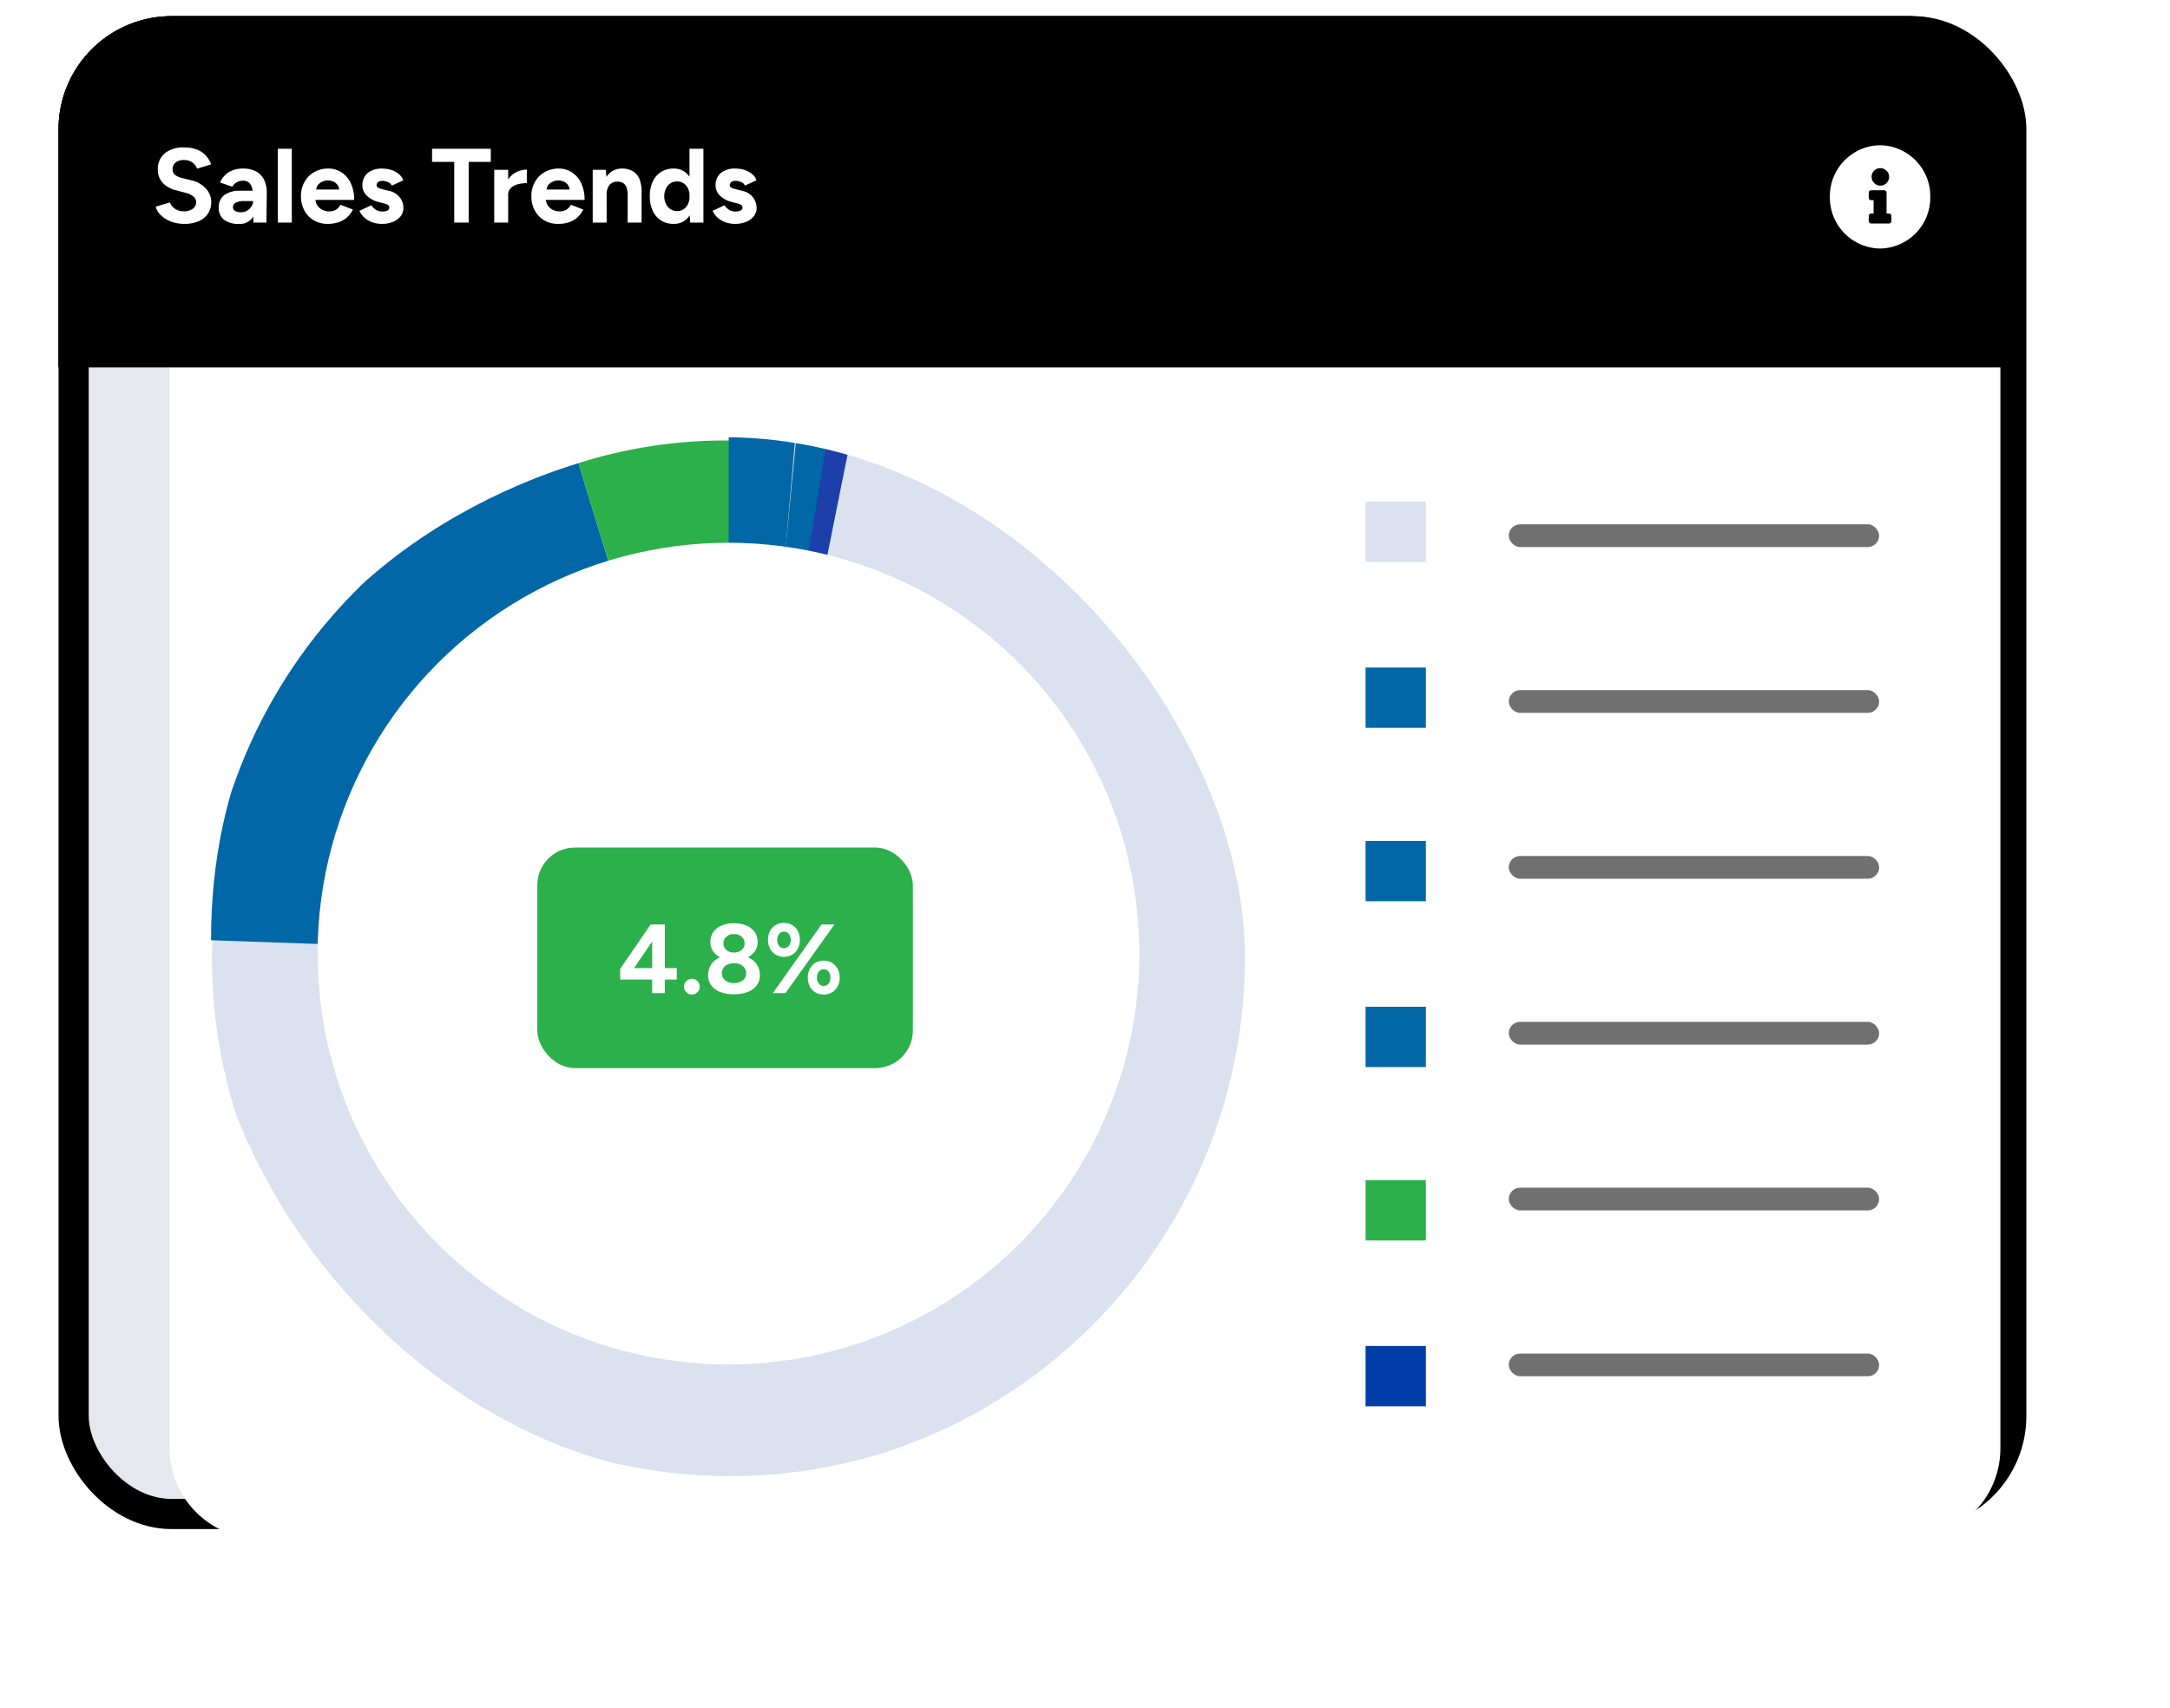 <?xml version="1.0" encoding="UTF-8"?> <svg xmlns="http://www.w3.org/2000/svg" xmlns:xlink="http://www.w3.org/1999/xlink" width="287.818" height="226.625" viewBox="0 0 287.818 226.625"><defs><filter id="Rectangle_74" x="0" y="0" width="287.818" height="226.625" filterUnits="userSpaceOnUse"><feOffset dx="5.142" dy="6.128"></feOffset><feGaussianBlur stdDeviation="7.5" result="blur"></feGaussianBlur><feFlood flood-opacity="0.039"></feFlood><feComposite operator="in" in2="blur"></feComposite><feComposite in="SourceGraphic"></feComposite></filter><clipPath id="clip-path"><rect id="Rectangle_39459" data-name="Rectangle 39459" width="138" height="138" rx="69" transform="translate(-0.422 0)" fill="none"></rect></clipPath></defs><g id="SALES_TRENDS" data-name="SALES TRENDS" transform="translate(13775.988 13093.543)"><g id="Screen" transform="translate(-13768.221 -13091.398)"><g id="Rectangle_39456" data-name="Rectangle 39456" fill="#e5e8ec" stroke="#000" stroke-width="4"><rect width="261" height="200.69" rx="15" stroke="none"></rect><rect x="2" y="2" width="257" height="196.69" rx="13" fill="none"></rect></g></g><g id="Group_124446" data-name="Group 124446" transform="translate(8467.993 3540.124)"><g transform="matrix(1, 0, 0, 1, -22243.98, -16633.67)" filter="url(#Rectangle_74)"><path id="Rectangle_74-2" data-name="Rectangle 74" d="M12,0H230.818a12,12,0,0,1,12,12V169.625a12,12,0,0,1-12,12H12a12,12,0,0,1-12-12V12A12,12,0,0,1,12,0Z" transform="translate(17.36 16.37)" fill="#fff"></path></g><g id="Group_124443" data-name="Group 124443" transform="translate(-22218.844 -16604.158)"><g id="Group_22" data-name="Group 22" transform="translate(157.074)"><rect id="Rectangle_55" data-name="Rectangle 55" width="70.184" height="12.963" rx="6.482" transform="translate(0)" fill="#ecf2fb"></rect><g id="Group_19" data-name="Group 19" transform="translate(5.847 3.759)"><rect id="Rectangle_8" data-name="Rectangle 8" width="44.687" height="4.176" rx="2.088" transform="translate(0 0.835)" fill="#707070"></rect><path id="Icon_awesome-info-circle" data-name="Icon awesome-info-circle" d="M3.526.562A2.964,2.964,0,1,0,6.49,3.526,2.964,2.964,0,0,0,3.526.562Zm0,1.315a.5.5,0,1,1-.5.5A.5.5,0,0,1,3.526,1.877ZM4.2,4.912a.143.143,0,0,1-.143.143H3a.143.143,0,0,1-.143-.143V4.626A.143.143,0,0,1,3,4.482h.143V3.717H3a.143.143,0,0,1-.143-.143V3.287A.143.143,0,0,1,3,3.144h.765a.143.143,0,0,1,.143.143v1.2h.143a.143.143,0,0,1,.143.143Z" transform="translate(52.337 -0.562)" fill="#00152f"></path></g></g><g id="Group_21" data-name="Group 21" transform="translate(78.537)"><rect id="Rectangle_55-2" data-name="Rectangle 55" width="70.184" height="12.963" rx="6.482" transform="translate(0)" fill="#ecf2fb"></rect><g id="Group_19-2" data-name="Group 19" transform="translate(5.847 3.759)"><rect id="Rectangle_8-2" data-name="Rectangle 8" width="44.687" height="4.176" rx="2.088" transform="translate(0 0.835)" fill="#707070"></rect><path id="Icon_awesome-info-circle-2" data-name="Icon awesome-info-circle" d="M3.526.562A2.964,2.964,0,1,0,6.49,3.526,2.964,2.964,0,0,0,3.526.562Zm0,1.315a.5.5,0,1,1-.5.5A.5.5,0,0,1,3.526,1.877ZM4.2,4.912a.143.143,0,0,1-.143.143H3a.143.143,0,0,1-.143-.143V4.626A.143.143,0,0,1,3,4.482h.143V3.717H3a.143.143,0,0,1-.143-.143V3.287A.143.143,0,0,1,3,3.144h.765a.143.143,0,0,1,.143.143v1.2h.143a.143.143,0,0,1,.143.143Z" transform="translate(52.337 -0.562)" fill="#00152f"></path></g></g><g id="Group_20" data-name="Group 20"><rect id="Rectangle_55-3" data-name="Rectangle 55" width="70.184" height="12.963" rx="6.482" fill="#ecf2fb"></rect><g id="Group_19-3" data-name="Group 19" transform="translate(5.847 3.759)"><rect id="Rectangle_8-3" data-name="Rectangle 8" width="44.687" height="4.176" rx="2.088" transform="translate(0 0.835)" fill="#707070"></rect><path id="Icon_awesome-info-circle-3" data-name="Icon awesome-info-circle" d="M3.526.562A2.964,2.964,0,1,0,6.49,3.526,2.964,2.964,0,0,0,3.526.562Zm0,1.315a.5.5,0,1,1-.5.5A.5.5,0,0,1,3.526,1.877ZM4.2,4.912a.143.143,0,0,1-.143.143H3a.143.143,0,0,1-.143-.143V4.626A.143.143,0,0,1,3,4.482h.143V3.717H3a.143.143,0,0,1-.143-.143V3.287A.143.143,0,0,1,3,3.144h.765a.143.143,0,0,1,.143.143v1.2h.143a.143.143,0,0,1,.143.143Z" transform="translate(52.337 -0.562)" fill="#00152f"></path></g></g></g><g id="Group_124648" data-name="Group 124648" transform="translate(0 5.883)"><g id="Group_124444" data-name="Group 124444" transform="translate(-22138.629 -16570.738)"><rect id="Rectangle_9" data-name="Rectangle 9" width="49.128" height="3.015" rx="1.508" transform="translate(94.762 0.738)" fill="#707070"></rect><rect id="Rectangle_40065" data-name="Rectangle 40065" width="49.128" height="3.015" rx="1.508" transform="translate(94.762 66.738)" fill="#707070"></rect><rect id="Rectangle_11" data-name="Rectangle 11" width="49.128" height="3.015" rx="1.508" transform="translate(94.762 22.738)" fill="#707070"></rect><rect id="Rectangle_40064" data-name="Rectangle 40064" width="49.128" height="3.015" rx="1.508" transform="translate(94.762 88.738)" fill="#707070"></rect><rect id="Rectangle_12" data-name="Rectangle 12" width="49.128" height="3.015" rx="1.508" transform="translate(94.762 44.738)" fill="#707070"></rect><rect id="Rectangle_40063" data-name="Rectangle 40063" width="49.128" height="3.015" rx="1.508" transform="translate(94.762 110.738)" fill="#707070"></rect><g id="Group_124445" data-name="Group 124445" transform="translate(-77.326 -10.445)"><g id="Group_123508" data-name="Group 123508" transform="translate(-0.483 -0.37)" clip-path="url(#clip-path)"><path id="Path_91189" data-name="Path 91189" d="M68.694,68.69,13.123,28.315a68.69,68.69,0,1,0,95.945-15.2A65.811,65.811,0,0,0,68.694,0Z" transform="translate(0.57 0.439)" fill="#dbe1ee"></path><path id="Path_91190" data-name="Path 91190" d="M90.053,67.562,69.971,1.873C55.169,6.4,21.237,22.124,21.237,65.162Z" transform="translate(-20.789 1.567)" fill="#0167a6"></path><path id="Path_91191" data-name="Path 91191" d="M62.96,68.69V0A64.238,64.238,0,0,0,42.878,3Z" transform="translate(6.304 0.439)" fill="#2cb04b"></path><path id="Path_91405" data-name="Path 91405" d="M112-8.579V95.792l9.522-109.444Z" transform="translate(-42.887 5.736)" fill="#0167a6"></path><path id="Path_91406" data-name="Path 91406" d="M122.312-10.05h4.515L114.036,75.475Z" transform="translate(-43.677 4.338)" fill="#0167a6"></path><path id="Path_91407" data-name="Path 91407" d="M125.5-10.05h3.329l-18.213,90.8Z" transform="translate(-42.35 4.338)" fill="#1d3faa"></path></g><circle id="Ellipse_1260" data-name="Ellipse 1260" cx="54.5" cy="54.5" r="54.5" transform="translate(14.095 13.63)" fill="#fff"></circle><rect id="Rectangle_40072" data-name="Rectangle 40072" width="49.814" height="29.266" rx="5" transform="translate(43.238 54.059)" fill="#2cb04b"></rect><path id="Path_92351" data-name="Path 92351" d="M-10.413,0V-1.794h-4.238V-3.211l4.03-5.889h1.885v5.785H-7.15v1.521H-8.736V0Zm-2.405-3.315h2.405V-6.838Zm7.67,3.51a.991.991,0,0,1-.734-.312,1.023,1.023,0,0,1-.306-.741,1.008,1.008,0,0,1,.306-.728A.991.991,0,0,1-5.148-1.9a.991.991,0,0,1,.734.312,1.008,1.008,0,0,1,.306.728,1.023,1.023,0,0,1-.306.741A.991.991,0,0,1-5.148.195ZM.429.156A4.845,4.845,0,0,1-1.43-.163a2.584,2.584,0,0,1-1.163-.884,2.24,2.24,0,0,1-.4-1.319,2.545,2.545,0,0,1,.4-1.417A2.662,2.662,0,0,1-1.43-4.745,4.321,4.321,0,0,1,.429-5.083,4.357,4.357,0,0,1,2.3-4.745a2.706,2.706,0,0,1,1.17.962,2.514,2.514,0,0,1,.4,1.417,2.215,2.215,0,0,1-.4,1.319A2.628,2.628,0,0,1,2.3-.163,4.884,4.884,0,0,1,.429.156Zm0-1.482A1.837,1.837,0,0,0,1.6-1.684,1.115,1.115,0,0,0,2.054-2.6,1.221,1.221,0,0,0,1.6-3.588a1.773,1.773,0,0,0-1.17-.377A1.911,1.911,0,0,0-.4-3.8a1.365,1.365,0,0,0-.566.481A1.259,1.259,0,0,0-1.17-2.6a1.1,1.1,0,0,0,.208.663A1.4,1.4,0,0,0-.4-1.488,1.976,1.976,0,0,0,.429-1.326Zm0-3.055a4.185,4.185,0,0,1-1.677-.306,2.441,2.441,0,0,1-1.073-.845,2.162,2.162,0,0,1-.37-1.255,2.276,2.276,0,0,1,.37-1.287,2.429,2.429,0,0,1,1.073-.871A4.108,4.108,0,0,1,.429-9.256a4.144,4.144,0,0,1,1.69.312A2.472,2.472,0,0,1,3.2-8.073a2.247,2.247,0,0,1,.377,1.287A2.135,2.135,0,0,1,3.2-5.531a2.486,2.486,0,0,1-1.079.845A4.221,4.221,0,0,1,.429-4.381Zm0-1A1.518,1.518,0,0,0,1.45-5.72a1.078,1.078,0,0,0,.4-.858,1.139,1.139,0,0,0-.4-.9A1.5,1.5,0,0,0,.429-7.826a1.456,1.456,0,0,0-1,.345,1.148,1.148,0,0,0-.39.9,1.086,1.086,0,0,0,.39.858A1.473,1.473,0,0,0,.429-5.382ZM5.59,0l6.461-9.1h1.716L7.267,0Zm6.747.195a2.1,2.1,0,0,1-1.092-.286,1.958,1.958,0,0,1-.748-.8,2.488,2.488,0,0,1-.266-1.164,2.478,2.478,0,0,1,.266-1.17,1.968,1.968,0,0,1,.748-.793A2.1,2.1,0,0,1,12.337-4.3a2.05,2.05,0,0,1,1.1.293,2.089,2.089,0,0,1,.747.793,2.392,2.392,0,0,1,.273,1.163A2.44,2.44,0,0,1,14.183-.89a2.017,2.017,0,0,1-.747.8A2.086,2.086,0,0,1,12.337.195Zm0-1.144a.783.783,0,0,0,.65-.318,1.245,1.245,0,0,0,.247-.787,1.245,1.245,0,0,0-.247-.786.783.783,0,0,0-.65-.318.788.788,0,0,0-.644.318,1.223,1.223,0,0,0-.253.786,1.223,1.223,0,0,0,.253.787A.788.788,0,0,0,12.337-.949ZM7.072-4.81a2.086,2.086,0,0,1-1.1-.286,2.017,2.017,0,0,1-.748-.8,2.44,2.44,0,0,1-.273-1.163,2.478,2.478,0,0,1,.266-1.17,1.968,1.968,0,0,1,.747-.793,2.12,2.12,0,0,1,1.105-.286,2.05,2.05,0,0,1,1.1.293,2.04,2.04,0,0,1,.741.793,2.439,2.439,0,0,1,.266,1.163A2.488,2.488,0,0,1,8.911-5.9a1.958,1.958,0,0,1-.748.8A2.1,2.1,0,0,1,7.072-4.81ZM7.059-5.954a.8.8,0,0,0,.657-.319,1.223,1.223,0,0,0,.253-.786,1.2,1.2,0,0,0-.253-.78.807.807,0,0,0-.657-.312.776.776,0,0,0-.637.312,1.218,1.218,0,0,0-.247.78,1.245,1.245,0,0,0,.247.786A.771.771,0,0,0,7.059-5.954Z" transform="translate(68.887 73.367)" fill="#fff"></path></g></g><rect id="Rectangle_40066" data-name="Rectangle 40066" width="8" height="8" transform="translate(-22062.859 -16461)" fill="#003da6"></rect><rect id="Rectangle_40067" data-name="Rectangle 40067" width="8" height="8" transform="translate(-22062.859 -16483)" fill="#2cb04b"></rect><rect id="Rectangle_40068" data-name="Rectangle 40068" width="8" height="8" transform="translate(-22062.859 -16506)" fill="#0167a6"></rect><rect id="Rectangle_40069" data-name="Rectangle 40069" width="8" height="8" transform="translate(-22062.859 -16528)" fill="#0167a6"></rect><rect id="Rectangle_40070" data-name="Rectangle 40070" width="8" height="8" transform="translate(-22062.859 -16551)" fill="#0167a6"></rect><rect id="Rectangle_40071" data-name="Rectangle 40071" width="8" height="8" transform="translate(-22062.859 -16573)" fill="#dbe1ee"></rect></g></g><g id="Group_124647" data-name="Group 124647" transform="translate(8401.779 7174.947)"><g id="Rectangle_40277" data-name="Rectangle 40277" transform="translate(-22170 -20266.346)" stroke="#000" stroke-width="4"><path d="M15,0H245.281a15,15,0,0,1,15,15V46.577a0,0,0,0,1,0,0H0a0,0,0,0,1,0,0V15A15,15,0,0,1,15,0Z" stroke="none"></path><path d="M15,2H245.281a13,13,0,0,1,13,13V44.577a0,0,0,0,1,0,0H2a0,0,0,0,1,0,0V15A13,13,0,0,1,15,2Z" fill="none"></path></g><path id="Path_94124" data-name="Path 94124" d="M4.354.168A5.078,5.078,0,0,1,2.968-.014,4.15,4.15,0,0,1,1.82-.525,3.573,3.573,0,0,1,.987-1.26,2.048,2.048,0,0,1,.56-2.114l1.876-.56a1.831,1.831,0,0,0,.644.819A1.965,1.965,0,0,0,4.242-1.5,1.965,1.965,0,0,0,5.453-1.82a1.025,1.025,0,0,0,.469-.868.981.981,0,0,0-.371-.777,2.541,2.541,0,0,0-1.015-.483L3.262-4.284A3.962,3.962,0,0,1,2-4.837a2.712,2.712,0,0,1-.854-.917A2.549,2.549,0,0,1,.84-7.028a2.682,2.682,0,0,1,.917-2.163,3.9,3.9,0,0,1,2.6-.777A4.552,4.552,0,0,1,6-9.695a3.169,3.169,0,0,1,1.183.777,3.437,3.437,0,0,1,.728,1.19l-1.862.574a1.725,1.725,0,0,0-.616-.812A1.838,1.838,0,0,0,4.3-8.3a1.7,1.7,0,0,0-1.1.322,1.1,1.1,0,0,0-.4.91.9.9,0,0,0,.315.728,2.145,2.145,0,0,0,.861.406l1.288.322a3.685,3.685,0,0,1,1.96,1.106,2.631,2.631,0,0,1,.7,1.778A2.74,2.74,0,0,1,7.5-1.211,2.773,2.773,0,0,1,6.286-.2,4.635,4.635,0,0,1,4.354.168ZM13.524,0l-.056-1.414V-3.542a3.821,3.821,0,0,0-.133-1.078,1.411,1.411,0,0,0-.42-.693,1.157,1.157,0,0,0-.777-.245,1.685,1.685,0,0,0-.812.2,1.65,1.65,0,0,0-.616.6L9.086-5.32a3.36,3.36,0,0,1,.574-.875,2.852,2.852,0,0,1,.987-.7,3.637,3.637,0,0,1,1.491-.273,3.514,3.514,0,0,1,1.771.406,2.512,2.512,0,0,1,1.05,1.141,3.957,3.957,0,0,1,.329,1.743L15.246,0Zm-1.96.168a3.032,3.032,0,0,1-1.953-.56,1.918,1.918,0,0,1-.693-1.582,1.983,1.983,0,0,1,.749-1.687,3.428,3.428,0,0,1,2.107-.567h1.778v1.372H12.418a2.58,2.58,0,0,0-1.26.217.68.68,0,0,0-.35.609.543.543,0,0,0,.28.483,1.479,1.479,0,0,0,.784.175,1.545,1.545,0,0,0,.819-.217,1.67,1.67,0,0,0,.567-.56,1.337,1.337,0,0,0,.21-.707h.448A3.944,3.944,0,0,1,13.377-.63,2.026,2.026,0,0,1,11.564.168ZM16.758,0V-9.8h1.848V0Zm6.608.168A3.551,3.551,0,0,1,21.532-.3,3.343,3.343,0,0,1,20.279-1.6a3.882,3.882,0,0,1-.455-1.9,3.789,3.789,0,0,1,.469-1.9,3.4,3.4,0,0,1,1.288-1.3,3.722,3.722,0,0,1,1.883-.469,3.16,3.16,0,0,1,1.7.483,3.43,3.43,0,0,1,1.246,1.414A4.983,4.983,0,0,1,26.88-3.01H21.574l.168-.168a1.579,1.579,0,0,0,.259.9,1.7,1.7,0,0,0,.672.588,1.988,1.988,0,0,0,.889.2,1.648,1.648,0,0,0,.938-.245,1.639,1.639,0,0,0,.56-.637l1.652.644a3.436,3.436,0,0,1-.763,1.015,3.186,3.186,0,0,1-1.113.651A4.463,4.463,0,0,1,23.366.168ZM21.84-4.214l-.168-.168h3.374l-.154.168a1.262,1.262,0,0,0-.238-.805,1.411,1.411,0,0,0-.581-.441,1.755,1.755,0,0,0-.665-.14,1.915,1.915,0,0,0-.686.14,1.541,1.541,0,0,0-.623.441A1.192,1.192,0,0,0,21.84-4.214ZM30.576.168a3.835,3.835,0,0,1-1.26-.2A3.148,3.148,0,0,1,28.28-.623a2.675,2.675,0,0,1-.7-.945L29.162-2.3a1.943,1.943,0,0,0,.574.581,1.469,1.469,0,0,0,.84.245A1.556,1.556,0,0,0,31.29-1.6a.417.417,0,0,0,.252-.385.4.4,0,0,0-.2-.371,2.065,2.065,0,0,0-.553-.2l-.644-.168a3.432,3.432,0,0,1-1.589-.847,1.838,1.838,0,0,1-.581-1.337,2.065,2.065,0,0,1,.693-1.666,2.955,2.955,0,0,1,1.967-.588,3.725,3.725,0,0,1,1.225.2,2.945,2.945,0,0,1,.973.546,1.828,1.828,0,0,1,.56.812l-1.526.7a.831.831,0,0,0-.476-.455,1.786,1.786,0,0,0-.756-.175.916.916,0,0,0-.581.161.532.532,0,0,0-.2.441.348.348,0,0,0,.2.3,1.95,1.95,0,0,0,.56.2l.91.224a2.5,2.5,0,0,1,1.1.539,2.293,2.293,0,0,1,.6.826,2.308,2.308,0,0,1,.189.889,1.777,1.777,0,0,1-.371,1.113A2.408,2.408,0,0,1,32.025-.1,3.731,3.731,0,0,1,30.576.168ZM40.152,0V-8.05h-2.94V-9.8H45v1.75H42.07V0ZM46.76-3.682A3.624,3.624,0,0,1,47.2-5.558a2.863,2.863,0,0,1,1.134-1.106,3.075,3.075,0,0,1,1.449-.364v1.792a4.6,4.6,0,0,0-1.211.154,2.012,2.012,0,0,0-.917.5,1.213,1.213,0,0,0-.35.9ZM45.458,0V-7h1.848V0Zm8.47.168A3.551,3.551,0,0,1,52.094-.3,3.343,3.343,0,0,1,50.841-1.6a3.882,3.882,0,0,1-.455-1.9,3.789,3.789,0,0,1,.469-1.9,3.4,3.4,0,0,1,1.288-1.3,3.722,3.722,0,0,1,1.883-.469,3.16,3.16,0,0,1,1.7.483,3.43,3.43,0,0,1,1.246,1.414,4.983,4.983,0,0,1,.469,2.261H52.136l.168-.168a1.579,1.579,0,0,0,.259.9,1.7,1.7,0,0,0,.672.588,1.988,1.988,0,0,0,.889.2,1.648,1.648,0,0,0,.938-.245,1.639,1.639,0,0,0,.56-.637l1.652.644a3.436,3.436,0,0,1-.763,1.015A3.186,3.186,0,0,1,55.4-.056,4.463,4.463,0,0,1,53.928.168ZM52.4-4.214l-.168-.168h3.374l-.154.168a1.262,1.262,0,0,0-.238-.805,1.411,1.411,0,0,0-.581-.441,1.755,1.755,0,0,0-.665-.14,1.915,1.915,0,0,0-.686.14,1.541,1.541,0,0,0-.623.441A1.192,1.192,0,0,0,52.4-4.214ZM58.52,0V-7h1.736l.112,1.288V0Zm4.634,0V-3.584H65V0Zm0-3.584a3.01,3.01,0,0,0-.161-1.106,1.129,1.129,0,0,0-.455-.567,1.316,1.316,0,0,0-.686-.175,1.333,1.333,0,0,0-1.1.434,1.993,1.993,0,0,0-.385,1.33h-.616a4.865,4.865,0,0,1,.329-1.9,2.669,2.669,0,0,1,.924-1.19A2.382,2.382,0,0,1,62.4-7.168a2.806,2.806,0,0,1,1.414.336,2.136,2.136,0,0,1,.9,1.043A4.472,4.472,0,0,1,65-3.962v.378ZM71.456,0l-.1-1.3V-9.8h1.848V0Zm-2.2.168A3.059,3.059,0,0,1,67.585-.28a2.975,2.975,0,0,1-1.1-1.274A4.5,4.5,0,0,1,66.094-3.5a4.486,4.486,0,0,1,.392-1.953,2.983,2.983,0,0,1,1.1-1.267,3.059,3.059,0,0,1,1.673-.448,2.447,2.447,0,0,1,1.491.448,2.793,2.793,0,0,1,.931,1.267A5.333,5.333,0,0,1,72-3.5a5.346,5.346,0,0,1-.322,1.946A2.79,2.79,0,0,1,70.749-.28,2.447,2.447,0,0,1,69.258.168Zm.476-1.694a1.472,1.472,0,0,0,.847-.252,1.691,1.691,0,0,0,.581-.7,2.381,2.381,0,0,0,.21-1.022,2.381,2.381,0,0,0-.21-1.022,1.642,1.642,0,0,0-.581-.693,1.526,1.526,0,0,0-.861-.245,1.585,1.585,0,0,0-.882.245,1.719,1.719,0,0,0-.6.693A2.255,2.255,0,0,0,68.012-3.5a2.255,2.255,0,0,0,.224,1.022,1.751,1.751,0,0,0,.609.7A1.586,1.586,0,0,0,69.734-1.526ZM77.42.168a3.835,3.835,0,0,1-1.26-.2,3.148,3.148,0,0,1-1.036-.588,2.675,2.675,0,0,1-.7-.945L76.006-2.3a1.943,1.943,0,0,0,.574.581,1.469,1.469,0,0,0,.84.245,1.556,1.556,0,0,0,.714-.133.417.417,0,0,0,.252-.385.4.4,0,0,0-.2-.371,2.065,2.065,0,0,0-.553-.2l-.644-.168A3.432,3.432,0,0,1,75.4-3.577a1.838,1.838,0,0,1-.581-1.337,2.065,2.065,0,0,1,.693-1.666,2.955,2.955,0,0,1,1.967-.588,3.725,3.725,0,0,1,1.225.2,2.945,2.945,0,0,1,.973.546,1.828,1.828,0,0,1,.56.812l-1.526.7a.831.831,0,0,0-.476-.455,1.786,1.786,0,0,0-.756-.175.916.916,0,0,0-.581.161.532.532,0,0,0-.2.441.348.348,0,0,0,.2.3,1.95,1.95,0,0,0,.56.2l.91.224a2.5,2.5,0,0,1,1.1.539,2.293,2.293,0,0,1,.6.826,2.308,2.308,0,0,1,.189.889,1.777,1.777,0,0,1-.371,1.113A2.408,2.408,0,0,1,78.869-.1,3.731,3.731,0,0,1,77.42.168Z" transform="translate(-22157.672 -20238.961)" fill="#fff"></path><path id="Icon_awesome-info-circle-4" data-name="Icon awesome-info-circle" d="M7.223.562a6.758,6.758,0,0,0-6.66,6.85,6.757,6.757,0,0,0,6.66,6.85,6.757,6.757,0,0,0,6.66-6.85A6.758,6.758,0,0,0,7.223.562Zm0,3.038A1.16,1.16,0,1,1,6.1,4.761,1.144,1.144,0,0,1,7.223,3.6Zm1.5,7.015a.327.327,0,0,1-.322.331H6.041a.327.327,0,0,1-.322-.331V9.953a.327.327,0,0,1,.322-.331h.322V7.854H6.041a.327.327,0,0,1-.322-.331V6.86a.327.327,0,0,1,.322-.331H7.76a.327.327,0,0,1,.322.331V9.622H8.4a.327.327,0,0,1,.322.331Z" transform="translate(-21935.625 -20249.785)" fill="#fff"></path></g></g></svg> 